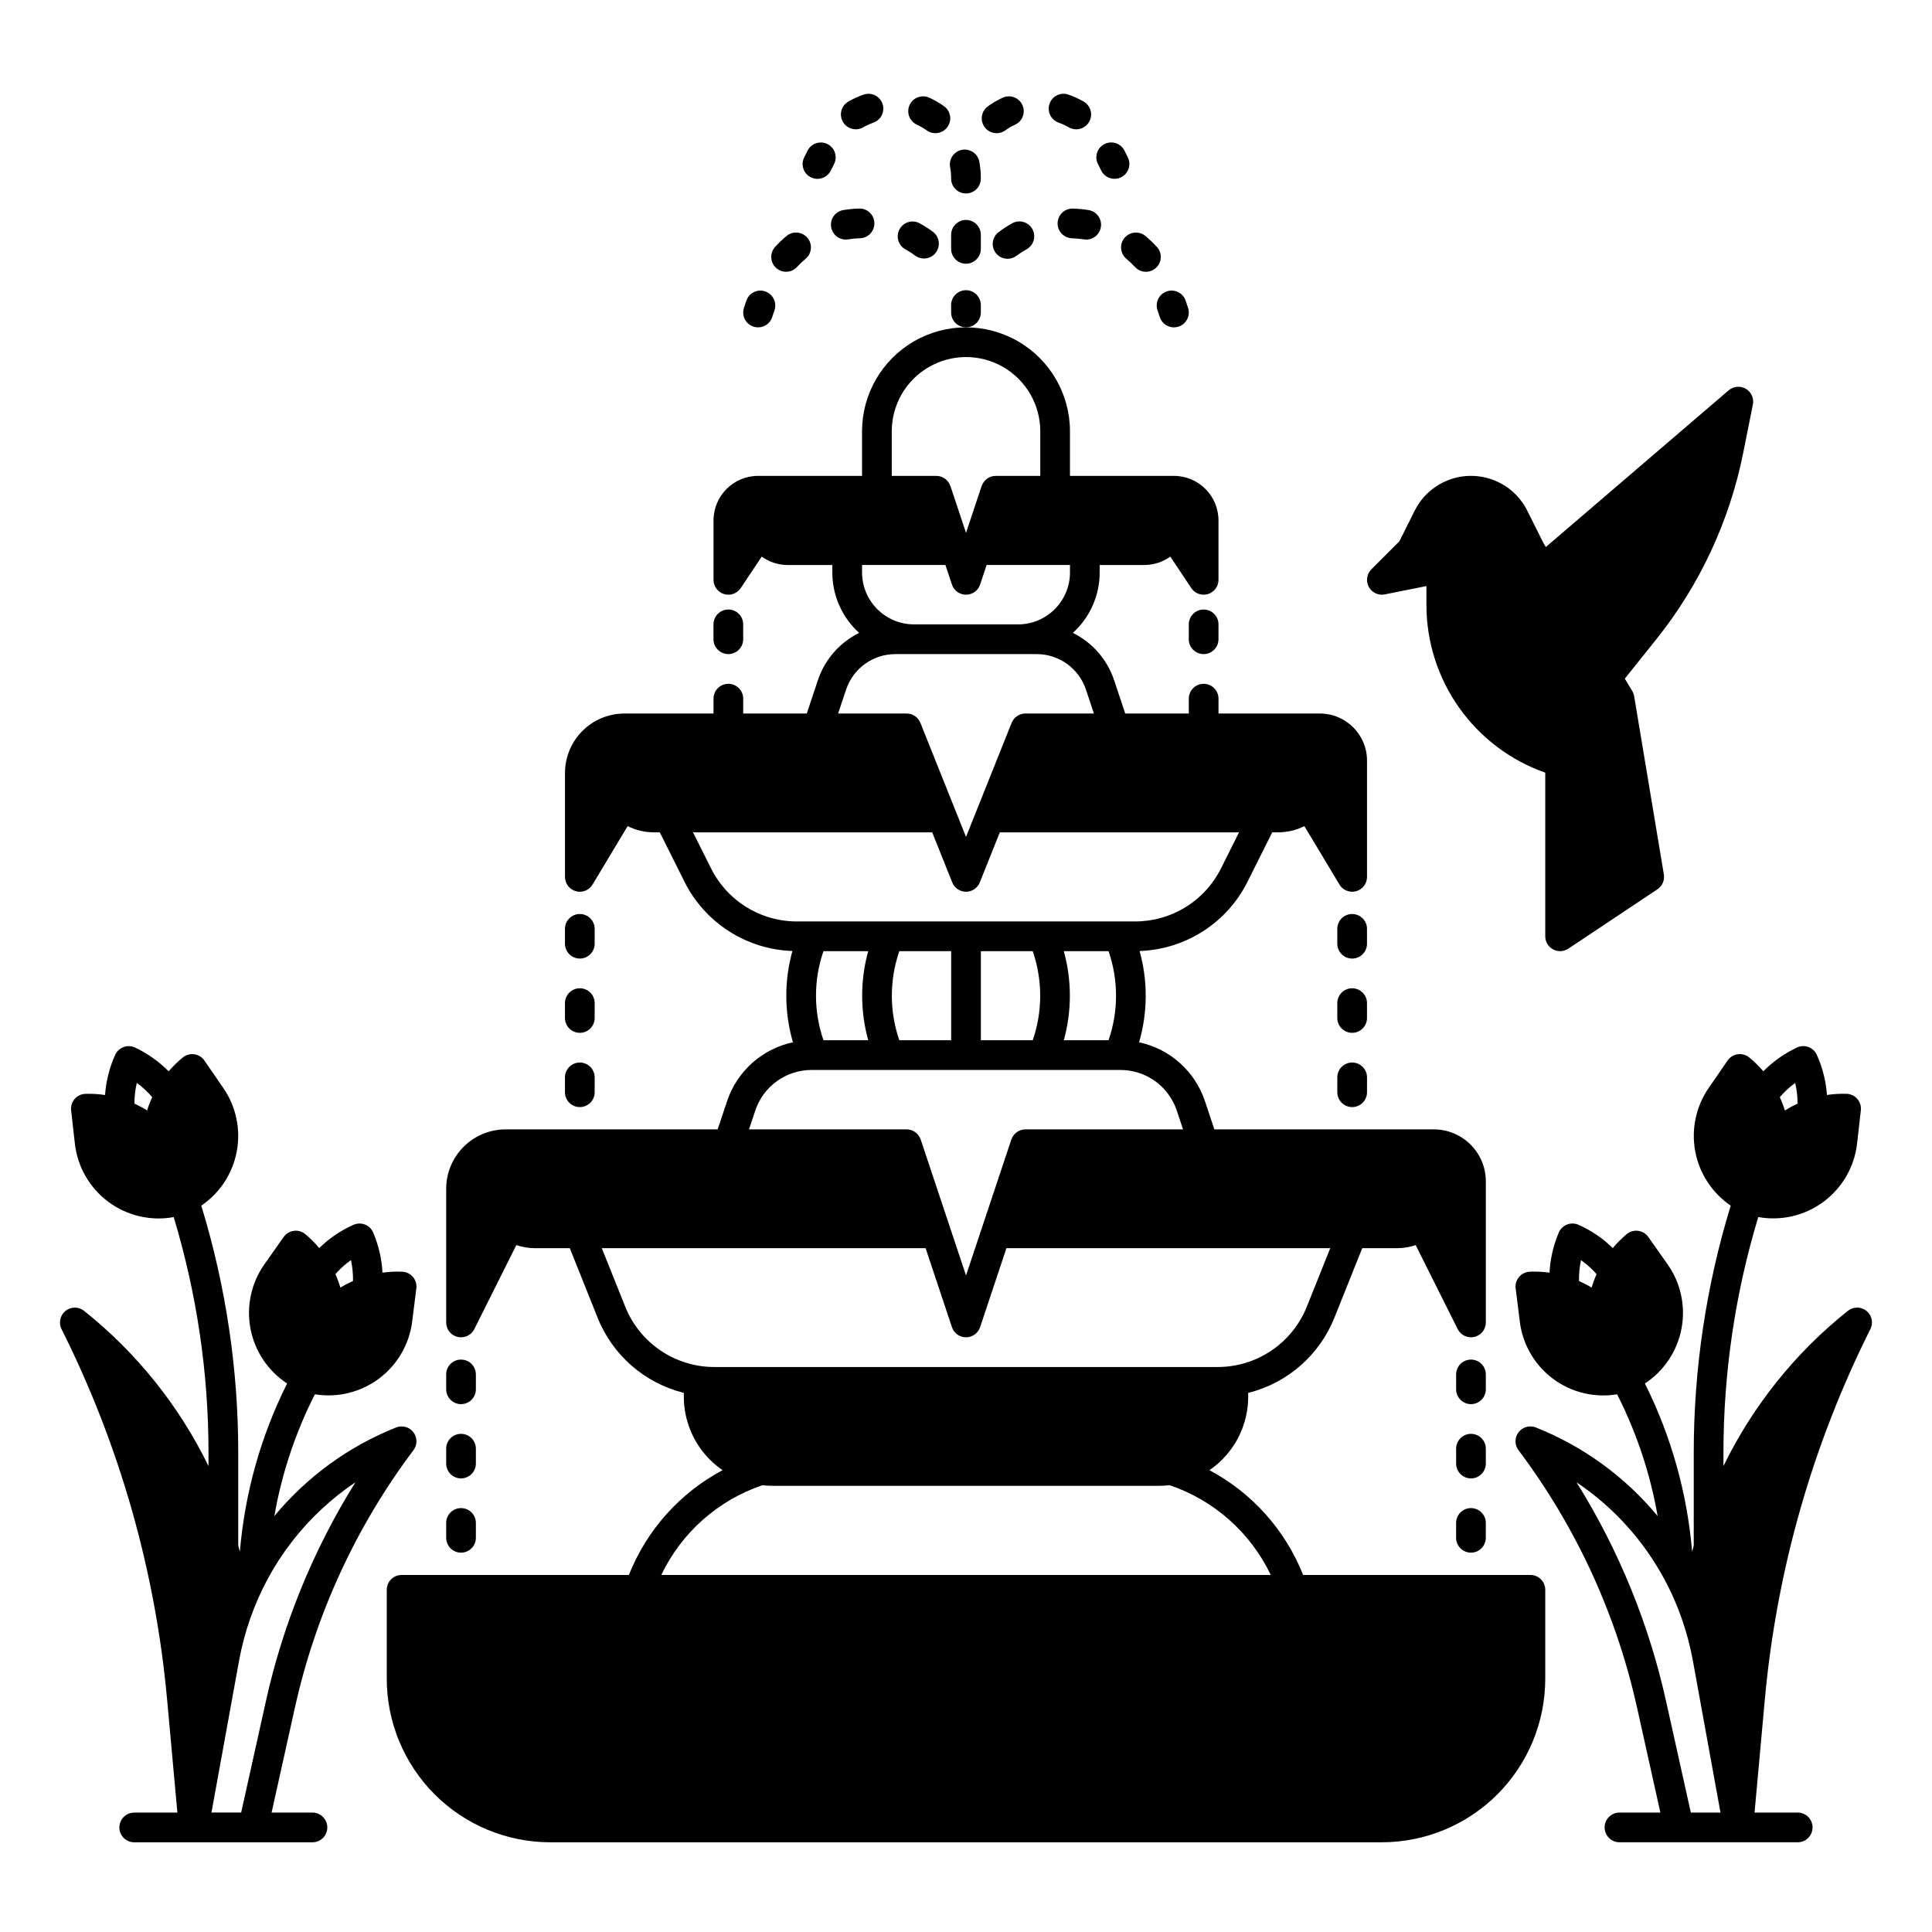 <?xml version="1.0" encoding="UTF-8"?>
<!-- Uploaded to: SVG Repo, www.svgrepo.com, Generator: SVG Repo Mixer Tools -->
<svg fill="#000000" width="800px" height="800px" version="1.1" viewBox="144 144 512 512" xmlns="http://www.w3.org/2000/svg">
 <g>
  <path d="m549.57 561.38h-60.227c-4.727-11.902-13.523-21.742-24.824-27.766 6.422-4.398 10.266-11.68 10.266-19.465v-1.02c10.41-2.586 18.934-10.043 22.883-20.016l7.336-18.328h9.145c1.707 0.004 3.402-0.273 5.023-0.82l11.137 22.266v-0.004c0.816 1.633 2.648 2.488 4.422 2.07 1.777-0.418 3.031-2.004 3.031-3.832v-37.391c-0.008-7.606-6.172-13.766-13.773-13.777h-58.172l-2.488-7.461c-2.641-7.934-9.285-13.879-17.461-15.617 2.297-7.894 2.344-16.273 0.137-24.195 5.996-0.203 11.828-2.027 16.871-5.273 5.043-3.25 9.113-7.801 11.781-13.176l6.5-12.996h1.504c2.434 0.004 4.836-0.559 7.016-1.648l9.289 15.48c0.91 1.52 2.719 2.242 4.426 1.77 1.703-0.473 2.883-2.023 2.883-3.793v-30.82c-0.008-6.887-5.59-12.469-12.477-12.477h-26.883v-3.938c0-2.172-1.762-3.934-3.934-3.934-2.176 0-3.938 1.762-3.938 3.934v3.938h-16.844l-2.938-8.812h-0.004c-1.82-5.477-5.758-10-10.938-12.559 4.527-4.094 7.109-9.914 7.106-16.02v-1.969h11.809c2.477 0.004 4.894-0.773 6.906-2.219l5.566 8.34h-0.004c0.965 1.441 2.758 2.082 4.418 1.582 1.66-0.504 2.793-2.035 2.793-3.766v-15.746c-0.008-6.519-5.289-11.801-11.809-11.809h-27.551v-11.809c0-9.844-5.25-18.938-13.777-23.859-8.523-4.922-19.027-4.922-27.551 0-8.523 4.922-13.777 14.016-13.777 23.859v11.809h-27.551c-6.519 0.008-11.801 5.289-11.809 11.809v15.746c0 1.73 1.137 3.262 2.797 3.766 1.656 0.5 3.449-0.141 4.414-1.582l5.566-8.34h-0.004c2.012 1.445 4.43 2.223 6.906 2.219h11.809v1.969c-0.004 6.106 2.578 11.926 7.106 16.02-5.176 2.559-9.113 7.078-10.938 12.559l-2.941 8.812h-16.844v-3.938c0-2.172-1.762-3.934-3.934-3.934-2.176 0-3.938 1.762-3.938 3.934v3.938h-23.617c-4.172 0.004-8.176 1.664-11.125 4.617-2.953 2.953-4.613 6.953-4.617 11.129v27.551c0 1.77 1.18 3.32 2.887 3.793 1.703 0.473 3.516-0.25 4.426-1.77l9.289-15.48h-0.004c2.18 1.09 4.582 1.652 7.019 1.648h1.504l6.5 12.996h-0.004c2.668 5.375 6.738 9.926 11.781 13.176 5.047 3.246 10.875 5.07 16.871 5.273-2.207 7.922-2.156 16.301 0.141 24.195-8.18 1.738-14.824 7.684-17.461 15.617l-2.492 7.461h-56.203c-4.172 0.008-8.176 1.668-11.125 4.617-2.953 2.953-4.613 6.953-4.617 11.129v35.426-0.004c0 1.828 1.254 3.414 3.031 3.832 1.777 0.418 3.609-0.438 4.426-2.07l11.141-22.262c1.617 0.547 3.312 0.824 5.019 0.82h9.145l7.332 18.324v0.004c3.949 9.973 12.473 17.426 22.883 20.016v1.02c0.004 7.785 3.844 15.066 10.266 19.465-11.301 6.023-20.098 15.863-24.82 27.766h-60.23c-2.172 0-3.938 1.762-3.938 3.938v23.617-0.004c0.016 11.48 4.582 22.484 12.695 30.602 8.117 8.117 19.125 12.684 30.602 12.695h220.42c11.48-0.012 22.484-4.578 30.602-12.695 8.117-8.117 12.68-19.121 12.695-30.602v-23.613c0-1.047-0.414-2.047-1.152-2.785-0.738-0.738-1.742-1.152-2.785-1.152zm-145.63-141.7v-23.617h13.742c2.637 7.652 2.637 15.965 0 23.617zm-21.613 0c-2.637-7.652-2.637-15.965 0-23.617h13.742v23.617zm-20.102 0h0.004c-2.641-7.652-2.641-15.965 0-23.617h11.859c-2.141 7.727-2.141 15.891 0 23.617zm63.691-23.617h11.863c2.641 7.652 2.641 15.965 0 23.617h-11.859c2.141-7.727 2.141-15.891 0-23.617zm-45.59-137.76c0-7.031 3.75-13.527 9.84-17.043 6.086-3.516 13.59-3.516 19.68 0 6.086 3.516 9.84 10.012 9.84 17.043v11.809h-11.809c-1.691 0.004-3.188 1.094-3.719 2.699l-0.016-0.008-4.137 12.414-4.133-12.414-0.016 0.008h-0.004c-0.527-1.609-2.027-2.695-3.723-2.699h-11.805zm14.219 35.426 1.727 5.18c0.535 1.609 2.039 2.691 3.734 2.691 1.691 0 3.199-1.082 3.734-2.691l1.727-5.18h22.09v1.969c-0.008 7.606-6.172 13.766-13.777 13.773h-27.551c-7.606-0.008-13.77-6.168-13.777-13.773v-1.969zm-26.324 33.039c1.867-5.629 7.129-9.426 13.059-9.422h37.449c5.934-0.004 11.195 3.793 13.066 9.422l2.106 6.32h-18.152c-1.609 0-3.055 0.984-3.648 2.477h-0.008l-12.086 30.223-12.09-30.223h-0.008c-0.594-1.496-2.039-2.477-3.648-2.477h-18.152zm-35.824 47.289-4.742-9.48h63.391l5.309 13.27h-0.004c0.598 1.496 2.047 2.473 3.656 2.473s3.055-0.977 3.652-2.473l5.309-13.27h63.391l-4.738 9.477h-0.004c-2.109 4.258-5.371 7.844-9.418 10.34-4.043 2.5-8.707 3.816-13.461 3.801h-89.465c-4.754 0.016-9.418-1.301-13.461-3.801-4.043-2.496-7.309-6.082-9.418-10.34zm11.758 64.266c1.039-3.141 3.043-5.867 5.727-7.801 2.68-1.934 5.902-2.973 9.207-2.969h81.832c3.305-0.004 6.531 1.035 9.211 2.969 2.684 1.934 4.688 4.664 5.731 7.801l1.656 4.973h-41.77c-1.691 0.008-3.188 1.094-3.719 2.699l-0.016-0.008-12.008 36.031-12.008-36.031-0.016 0.008c-0.527-1.609-2.031-2.695-3.723-2.699h-41.77zm-34.5 51.867-6.172-15.406h85.812l6.977 20.926c0.535 1.609 2.039 2.691 3.734 2.691 1.691 0 3.199-1.082 3.734-2.691l6.973-20.926h85.812l-6.164 15.406c-1.883 4.758-5.156 8.836-9.395 11.707-4.234 2.867-9.238 4.394-14.355 4.375h-133.21c-5.117 0.02-10.121-1.508-14.355-4.375-4.238-2.871-7.512-6.949-9.395-11.707zm36.406 47.402c0.922 0.109 1.848 0.168 2.777 0.168h102.34c0.93 0 1.855-0.059 2.781-0.168 11.777 3.988 21.445 12.566 26.809 23.785h-161.52c5.363-11.219 15.031-19.797 26.812-23.785z"/>
  <path d="m266.18 535.79c1.043 0 2.043-0.414 2.781-1.152s1.152-1.738 1.152-2.781v-3.938c0-2.172-1.762-3.934-3.934-3.934-2.176 0-3.938 1.762-3.938 3.934v3.938c0 1.043 0.414 2.043 1.152 2.781s1.738 1.152 2.785 1.152z"/>
  <path d="m266.18 516.11c1.043 0 2.043-0.414 2.781-1.152s1.152-1.738 1.152-2.781v-3.938c0-2.172-1.762-3.934-3.934-3.934-2.176 0-3.938 1.762-3.938 3.934v3.938c0 1.043 0.414 2.043 1.152 2.781s1.738 1.152 2.785 1.152z"/>
  <path d="m266.18 555.47c1.043 0 2.043-0.418 2.781-1.156 0.738-0.738 1.152-1.738 1.152-2.781v-3.938c0-2.172-1.762-3.934-3.934-3.934-2.176 0-3.938 1.762-3.938 3.934v3.938c0 1.043 0.414 2.043 1.152 2.781 0.738 0.738 1.738 1.156 2.785 1.156z"/>
  <path d="m537.76 508.24c0-2.172-1.762-3.934-3.934-3.934-2.176 0-3.938 1.762-3.938 3.934v3.938c0 2.172 1.762 3.934 3.938 3.934 2.172 0 3.934-1.762 3.934-3.934z"/>
  <path d="m533.82 543.66c-2.176 0-3.938 1.762-3.938 3.934v3.938c0 2.172 1.762 3.938 3.938 3.938 2.172 0 3.934-1.766 3.934-3.938v-3.938c0-1.043-0.414-2.043-1.152-2.781-0.738-0.738-1.738-1.152-2.781-1.152z"/>
  <path d="m537.76 527.92c0-2.172-1.762-3.934-3.934-3.934-2.176 0-3.938 1.762-3.938 3.934v3.938c0 2.172 1.762 3.934 3.938 3.934 2.172 0 3.934-1.762 3.934-3.934z"/>
  <path d="m502.34 425.58c-2.176 0-3.938 1.762-3.938 3.938v3.938-0.004c0 2.176 1.762 3.938 3.938 3.938 2.172 0 3.934-1.762 3.934-3.938v-3.938 0.004c0-1.043-0.414-2.047-1.152-2.785-0.738-0.738-1.738-1.152-2.781-1.152z"/>
  <path d="m506.27 390.16c0-2.176-1.762-3.938-3.934-3.938-2.176 0-3.938 1.762-3.938 3.938v3.938-0.004c0 2.176 1.762 3.938 3.938 3.938 2.172 0 3.934-1.762 3.934-3.938z"/>
  <path d="m506.27 409.84c0-2.176-1.762-3.938-3.934-3.938-2.176 0-3.938 1.762-3.938 3.938v3.938-0.004c0 2.176 1.762 3.938 3.938 3.938 2.172 0 3.934-1.762 3.934-3.938z"/>
  <path d="m297.66 417.71c1.043 0 2.043-0.414 2.781-1.152 0.738-0.738 1.152-1.738 1.152-2.785v-3.938 0.004c0-2.176-1.762-3.938-3.934-3.938-2.176 0-3.938 1.762-3.938 3.938v3.938-0.004c0 1.047 0.414 2.047 1.152 2.785 0.738 0.738 1.738 1.152 2.785 1.152z"/>
  <path d="m297.66 437.39c1.043 0 2.043-0.414 2.781-1.152 0.738-0.738 1.152-1.738 1.152-2.785v-3.938 0.004c0-2.176-1.762-3.938-3.934-3.938-2.176 0-3.938 1.762-3.938 3.938v3.938-0.004c0 1.047 0.414 2.047 1.152 2.785 0.738 0.738 1.738 1.152 2.785 1.152z"/>
  <path d="m297.66 398.03c1.043 0 2.043-0.414 2.781-1.152 0.738-0.738 1.152-1.742 1.152-2.785v-3.938 0.004c0-2.176-1.762-3.938-3.934-3.938-2.176 0-3.938 1.762-3.938 3.938v3.938-0.004c0 1.043 0.414 2.047 1.152 2.785 0.738 0.738 1.738 1.152 2.785 1.152z"/>
  <path d="m337.02 317.34c1.043 0 2.043-0.418 2.781-1.156 0.738-0.734 1.152-1.738 1.152-2.781v-3.938c0-2.172-1.762-3.934-3.934-3.934-2.176 0-3.938 1.762-3.938 3.934v3.938c0 1.043 0.414 2.047 1.152 2.781 0.738 0.738 1.738 1.156 2.785 1.156z"/>
  <path d="m459.04 309.47v3.938c0 2.172 1.762 3.938 3.938 3.938 2.172 0 3.934-1.766 3.934-3.938v-3.938c0-2.172-1.762-3.934-3.934-3.934-2.176 0-3.938 1.762-3.938 3.934z"/>
  <path d="m639.68 496.22c0.828-1.652 0.395-3.66-1.043-4.824-1.441-1.16-3.492-1.164-4.938-0.008-13.91 11.086-25.172 25.137-32.965 41.129v-3.543c-0.004-21.152 3.102-42.191 9.223-62.441 6.09 1.098 12.359-0.379 17.324-4.074 4.961-3.695 8.172-9.277 8.867-15.426l0.992-8.785h0.004c0.121-1.09-0.215-2.18-0.93-3.012s-1.746-1.324-2.84-1.363c-1.746-0.055-3.492 0.047-5.215 0.309-0.258-3.684-1.168-7.293-2.695-10.652-0.438-0.957-1.238-1.699-2.227-2.062s-2.078-0.312-3.031 0.137c-3.312 1.566-6.324 3.695-8.906 6.297-1.137-1.34-2.394-2.57-3.758-3.68-0.852-0.688-1.957-0.992-3.039-0.832-1.086 0.156-2.059 0.762-2.68 1.664l-5.008 7.281c-3.375 4.902-4.652 10.949-3.559 16.801 1.098 5.848 4.481 11.02 9.402 14.371-6.5 21.215-9.801 43.281-9.797 65.473v24.574c-0.148 0.555-0.289 1.109-0.43 1.664v0.004c-1.305-15.523-5.551-30.652-12.516-44.582 5.07-3.328 8.57-8.57 9.699-14.527 1.133-5.957-0.199-12.117-3.695-17.074l-5.098-7.223c-0.629-0.895-1.609-1.488-2.695-1.633-1.086-0.145-2.184 0.172-3.027 0.871-1.344 1.117-2.582 2.356-3.699 3.703-2.633-2.594-5.715-4.684-9.094-6.176-0.965-0.422-2.059-0.445-3.035-0.059-0.98 0.387-1.762 1.148-2.176 2.117-1.43 3.375-2.262 6.973-2.461 10.629-1.738-0.246-3.496-0.328-5.25-0.25-1.098 0.051-2.121 0.559-2.824 1.398-0.707 0.836-1.031 1.934-0.895 3.019l1.098 8.773c0.73 6.039 3.902 11.516 8.77 15.16 4.871 3.641 11.02 5.137 17.02 4.137 5.164 10.164 8.785 21.043 10.742 32.273-8.613-10.41-19.707-18.484-32.262-23.48-1.637-0.66-3.512-0.145-4.59 1.254-1.074 1.402-1.086 3.344-0.027 4.758 15.262 20.285 25.988 43.613 31.461 68.402l6.141 27.637h-10.836c-2.176 0-3.938 1.762-3.938 3.938 0 2.172 1.762 3.934 3.938 3.934h47.23c2.176 0 3.938-1.762 3.938-3.934 0-2.176-1.762-3.938-3.938-3.938h-11.434l2.699-29.707c3.09-34.27 12.586-67.656 28-98.422zm-19.941-65.227c0.414 1.746 0.625 3.531 0.629 5.328v0.168c-1.156 0.523-2.277 1.125-3.359 1.793-0.367-1.199-0.816-2.375-1.34-3.519 1.203-1.414 2.57-2.68 4.07-3.769zm-56.75 46.969c1.25 0.875 2.41 1.875 3.465 2.981 0.223 0.234 0.434 0.484 0.648 0.73v-0.004c-0.512 1.156-0.949 2.344-1.305 3.555-1.074-0.652-2.195-1.234-3.344-1.742-0.039-1.855 0.141-3.711 0.535-5.527zm29.098 146.39-6.523-29.344c-4.547-20.605-12.586-40.285-23.766-58.18 9.816 6.594 17.859 15.5 23.418 25.938 0.113 0.293 0.262 0.566 0.441 0.82 1.52 2.953 2.84 6.012 3.945 9.145 0.008 0.023 0.02 0.047 0.027 0.07h-0.004c1.301 3.684 2.309 7.465 3.008 11.309l7.316 40.246z"/>
  <path d="m226.81 624.35h-10.836l6.141-27.637c5.473-24.789 16.199-48.117 31.461-68.402 1.059-1.41 1.051-3.356-0.023-4.754-1.074-1.402-2.949-1.918-4.586-1.262-12.555 4.996-23.648 13.07-32.262 23.48 1.957-11.23 5.578-22.109 10.742-32.273 5.996 0.977 12.133-0.527 16.996-4.164 4.863-3.641 8.039-9.102 8.793-15.133l1.098-8.773v0.004c0.137-1.09-0.188-2.184-0.895-3.023-0.703-0.84-1.727-1.348-2.824-1.398-1.754-0.078-3.512 0.008-5.25 0.254-0.199-3.66-1.035-7.254-2.461-10.629-0.414-0.969-1.195-1.73-2.176-2.117-0.977-0.387-2.07-0.367-3.035 0.059-3.379 1.492-6.461 3.582-9.094 6.172-1.117-1.344-2.356-2.582-3.699-3.703-0.844-0.699-1.941-1.012-3.027-0.867-1.086 0.145-2.066 0.734-2.695 1.633l-5.098 7.223c-3.496 4.957-4.828 11.117-3.695 17.074 1.129 5.953 4.629 11.195 9.699 14.527-6.965 13.93-11.211 29.059-12.516 44.578-0.141-0.555-0.281-1.113-0.43-1.664v-24.574c0.004-22.188-3.293-44.254-9.793-65.473 4.922-3.348 8.305-8.52 9.402-14.367 1.098-5.852-0.184-11.898-3.559-16.801l-5.008-7.281c-0.621-0.902-1.594-1.508-2.68-1.664-1.082-0.16-2.188 0.145-3.039 0.832-1.363 1.109-2.621 2.34-3.758 3.68-2.582-2.602-5.594-4.731-8.906-6.297-0.953-0.449-2.043-0.5-3.031-0.137-0.988 0.363-1.789 1.105-2.227 2.062-1.527 3.359-2.438 6.969-2.695 10.652-1.723-0.262-3.469-0.363-5.215-0.309-1.098 0.035-2.129 0.527-2.848 1.359-0.715 0.832-1.055 1.926-0.93 3.016l0.992 8.785c0.684 6.152 3.891 11.746 8.855 15.445s11.246 5.168 17.336 4.055c6.121 20.25 9.23 41.289 9.223 62.441v3.543c-7.793-15.992-19.055-30.043-32.965-41.129-1.441-1.156-3.496-1.152-4.934 0.008-1.438 1.164-1.875 3.172-1.047 4.824 15.414 30.766 24.91 64.148 28 98.418l2.699 29.707h-11.434c-2.176 0-3.938 1.762-3.938 3.938 0 2.172 1.762 3.934 3.938 3.934h47.23c2.176 0 3.938-1.762 3.938-3.934 0-2.176-1.762-3.938-3.938-3.938zm-47.18-188.04c0-1.793 0.211-3.582 0.629-5.328 1.5 1.094 2.867 2.359 4.07 3.773-0.523 1.145-0.973 2.32-1.34 3.519-1.078-0.672-2.199-1.27-3.356-1.797 0-0.055-0.004-0.109-0.004-0.168zm53.922 44.613v0.004c1.051-1.105 2.211-2.102 3.457-2.977 0.395 1.816 0.574 3.668 0.539 5.523-1.152 0.508-2.269 1.09-3.348 1.742-0.355-1.211-0.793-2.398-1.309-3.551 0.219-0.25 0.426-0.504 0.656-0.738zm-33.512 143.42 7.316-40.246c0.699-3.844 1.707-7.625 3.008-11.309 0.008-0.023 0.02-0.043 0.023-0.066l0.004-0.004c5.156-14.648 14.91-27.242 27.805-35.902-11.18 17.898-19.219 37.578-23.766 58.184l-6.519 29.344z"/>
  <path d="m510.98 301.52 11.039-2.207v5c-0.004 9.758 3.027 19.277 8.668 27.238 5.641 7.965 13.613 13.977 22.82 17.211v43.363c0 1.453 0.797 2.785 2.078 3.473 1.281 0.684 2.832 0.609 4.039-0.195l23.617-15.742v-0.004c1.289-0.859 1.953-2.394 1.699-3.922l-7.871-47.23c-0.082-0.488-0.254-0.957-0.508-1.379l-1.969-3.277 8.406-10.508c11.465-14.359 19.336-31.25 22.957-49.262l2.574-12.875c0.332-1.648-0.422-3.324-1.871-4.172-1.445-0.848-3.273-0.684-4.551 0.41l-48.445 41.523-0.645-1.074-4.281-8.562 0.004 0.004c-1.855-3.715-5.027-6.602-8.898-8.098-3.871-1.5-8.164-1.5-12.035 0-3.871 1.496-7.043 4.383-8.898 8.098l-4.062 8.125-7.422 7.422c-1.227 1.227-1.504 3.113-0.688 4.641 0.82 1.527 2.543 2.344 4.242 2.004z"/>
  <path d="m371.68 199.27c-1.395 0.039-2.789 0.172-4.168 0.395-2.023 0.328-3.453 2.156-3.289 4.199 0.164 2.043 1.867 3.617 3.918 3.621 0.215 0 0.426-0.016 0.637-0.051 1.031-0.168 2.074-0.266 3.121-0.297 2.172-0.059 3.887-1.871 3.824-4.043-0.059-2.176-1.867-3.887-4.043-3.828z"/>
  <path d="m383.94 210.07c0.914 0.508 1.793 1.074 2.633 1.699 1.742 1.246 4.168 0.867 5.449-0.852 1.281-1.723 0.945-4.152-0.75-5.465-1.121-0.832-2.293-1.586-3.516-2.262-1.902-1.055-4.297-0.367-5.352 1.535-1.055 1.902-0.367 4.297 1.535 5.352z"/>
  <path d="m352.32 216.02c1.102 0.004 2.152-0.461 2.898-1.27 0.707-0.773 1.469-1.496 2.273-2.168 1.668-1.391 1.895-3.871 0.5-5.543-1.391-1.668-3.871-1.895-5.543-0.504-1.07 0.895-2.082 1.859-3.027 2.887-1.055 1.148-1.332 2.816-0.707 4.246 0.629 1.43 2.043 2.352 3.606 2.352z"/>
  <path d="m343.65 230.55c0.992 0.332 2.07 0.254 3.004-0.211 0.934-0.469 1.645-1.285 1.977-2.277l0.621-1.871v0.004c0.688-2.062-0.426-4.293-2.488-4.981s-4.293 0.426-4.981 2.488l-0.621 1.871c-0.688 2.062 0.426 4.289 2.488 4.977z"/>
  <path d="m403.93 226.81v-1.965c0-2.176-1.762-3.938-3.934-3.938-2.176 0-3.938 1.762-3.938 3.938v1.969-0.004c0 2.176 1.762 3.938 3.938 3.938 2.172 0 3.934-1.762 3.934-3.938z"/>
  <path d="m395.8 188.34c0.172 0.934 0.258 1.883 0.258 2.832v0.16c0 2.172 1.762 3.934 3.938 3.934 2.172 0 3.934-1.762 3.934-3.934v-0.16c0-1.43-0.129-2.852-0.387-4.258-0.176-1.039-0.762-1.961-1.625-2.566-0.863-0.605-1.934-0.836-2.969-0.648-1.035 0.191-1.953 0.789-2.543 1.664-0.594 0.871-0.809 1.945-0.605 2.977z"/>
  <path d="m400 202.29c-2.176 0-3.938 1.766-3.938 3.938v3.723c0 2.176 1.762 3.938 3.938 3.938 2.172 0 3.934-1.762 3.934-3.938v-3.723c0-1.043-0.414-2.043-1.152-2.781-0.738-0.738-1.738-1.156-2.781-1.156z"/>
  <path d="m387.03 177.06c0.898 0.414 1.758 0.914 2.559 1.492 1.766 1.27 4.227 0.871 5.496-0.895s0.867-4.227-0.898-5.496c-1.211-0.871-2.504-1.625-3.863-2.25-0.949-0.453-2.043-0.508-3.031-0.152-0.992 0.359-1.797 1.098-2.238 2.055-0.441 0.957-0.48 2.051-0.109 3.035 0.371 0.988 1.121 1.781 2.086 2.211z"/>
  <path d="m370.79 178.27c0.691 0 1.371-0.184 1.969-0.531 0.859-0.496 1.762-0.91 2.699-1.238 2.043-0.719 3.121-2.953 2.41-5.004-0.711-2.047-2.941-3.133-4.992-2.43-1.41 0.488-2.773 1.109-4.066 1.855-1.543 0.895-2.293 2.711-1.828 4.43 0.465 1.723 2.023 2.918 3.805 2.914z"/>
  <path d="m358.88 190.98c0.934 0.465 2.016 0.543 3.004 0.211 0.992-0.328 1.809-1.039 2.277-1.973l0.887-1.762h-0.004c0.973-1.945 0.188-4.309-1.758-5.281-1.945-0.973-4.312-0.184-5.281 1.762l-0.879 1.762h-0.004c-0.973 1.941-0.188 4.305 1.758 5.281z"/>
  <path d="m424.54 176.5c0.938 0.328 1.84 0.742 2.699 1.238 1.883 1.09 4.293 0.449 5.383-1.434 1.09-1.883 0.449-4.293-1.434-5.383-1.293-0.746-2.652-1.371-4.062-1.859-2.047-0.703-4.281 0.383-4.992 2.43-0.711 2.051 0.367 4.285 2.41 5.004z"/>
  <path d="m408.11 179.3c0.824 0 1.625-0.258 2.293-0.742 0.805-0.578 1.66-1.078 2.559-1.492 0.965-0.43 1.715-1.223 2.086-2.211 0.371-0.984 0.332-2.078-0.109-3.035-0.441-0.957-1.25-1.695-2.238-2.055-0.992-0.355-2.082-0.301-3.035 0.152-1.355 0.625-2.648 1.379-3.859 2.25-1.391 1-1.977 2.777-1.449 4.406 0.523 1.629 2.039 2.731 3.75 2.727z"/>
  <path d="m435.84 189.21c0.973 1.945 3.34 2.731 5.281 1.762 1.945-0.973 2.734-3.34 1.762-5.281l-0.879-1.762c-0.973-1.945-3.336-2.734-5.281-1.762s-2.734 3.336-1.762 5.281z"/>
  <path d="m412.24 203.18c-1.219 0.676-2.394 1.434-3.512 2.266-0.859 0.613-1.438 1.547-1.598 2.594-0.164 1.043 0.098 2.109 0.73 2.957 0.629 0.848 1.574 1.402 2.621 1.547s2.106-0.137 2.941-0.785c0.84-0.621 1.719-1.188 2.633-1.695 1.902-1.055 2.59-3.453 1.535-5.356-1.055-1.898-3.449-2.586-5.352-1.535z"/>
  <path d="m442.51 212.59c0.805 0.672 1.562 1.395 2.273 2.168 1.469 1.598 3.961 1.703 5.559 0.234 0.77-0.707 1.227-1.691 1.27-2.734 0.047-1.043-0.328-2.059-1.031-2.828-0.945-1.027-1.957-1.992-3.031-2.887-1.668-1.391-4.148-1.164-5.543 0.504-1.391 1.672-1.168 4.152 0.504 5.543z"/>
  <path d="m432.49 199.67c-1.379-0.223-2.769-0.355-4.168-0.395-2.172-0.059-3.984 1.656-4.043 3.828-0.059 2.176 1.652 3.984 3.828 4.047 1.043 0.027 2.086 0.125 3.117 0.293 0.211 0.035 0.426 0.051 0.637 0.051 2.051 0 3.754-1.578 3.918-3.621 0.164-2.043-1.266-3.871-3.289-4.199z"/>
  <path d="m450.75 226.19 0.621 1.871c0.688 2.062 2.918 3.176 4.981 2.488s3.176-2.918 2.488-4.981l-0.621-1.871c-0.688-2.062-2.918-3.176-4.981-2.488s-3.176 2.918-2.488 4.981z"/>
 </g>
</svg>